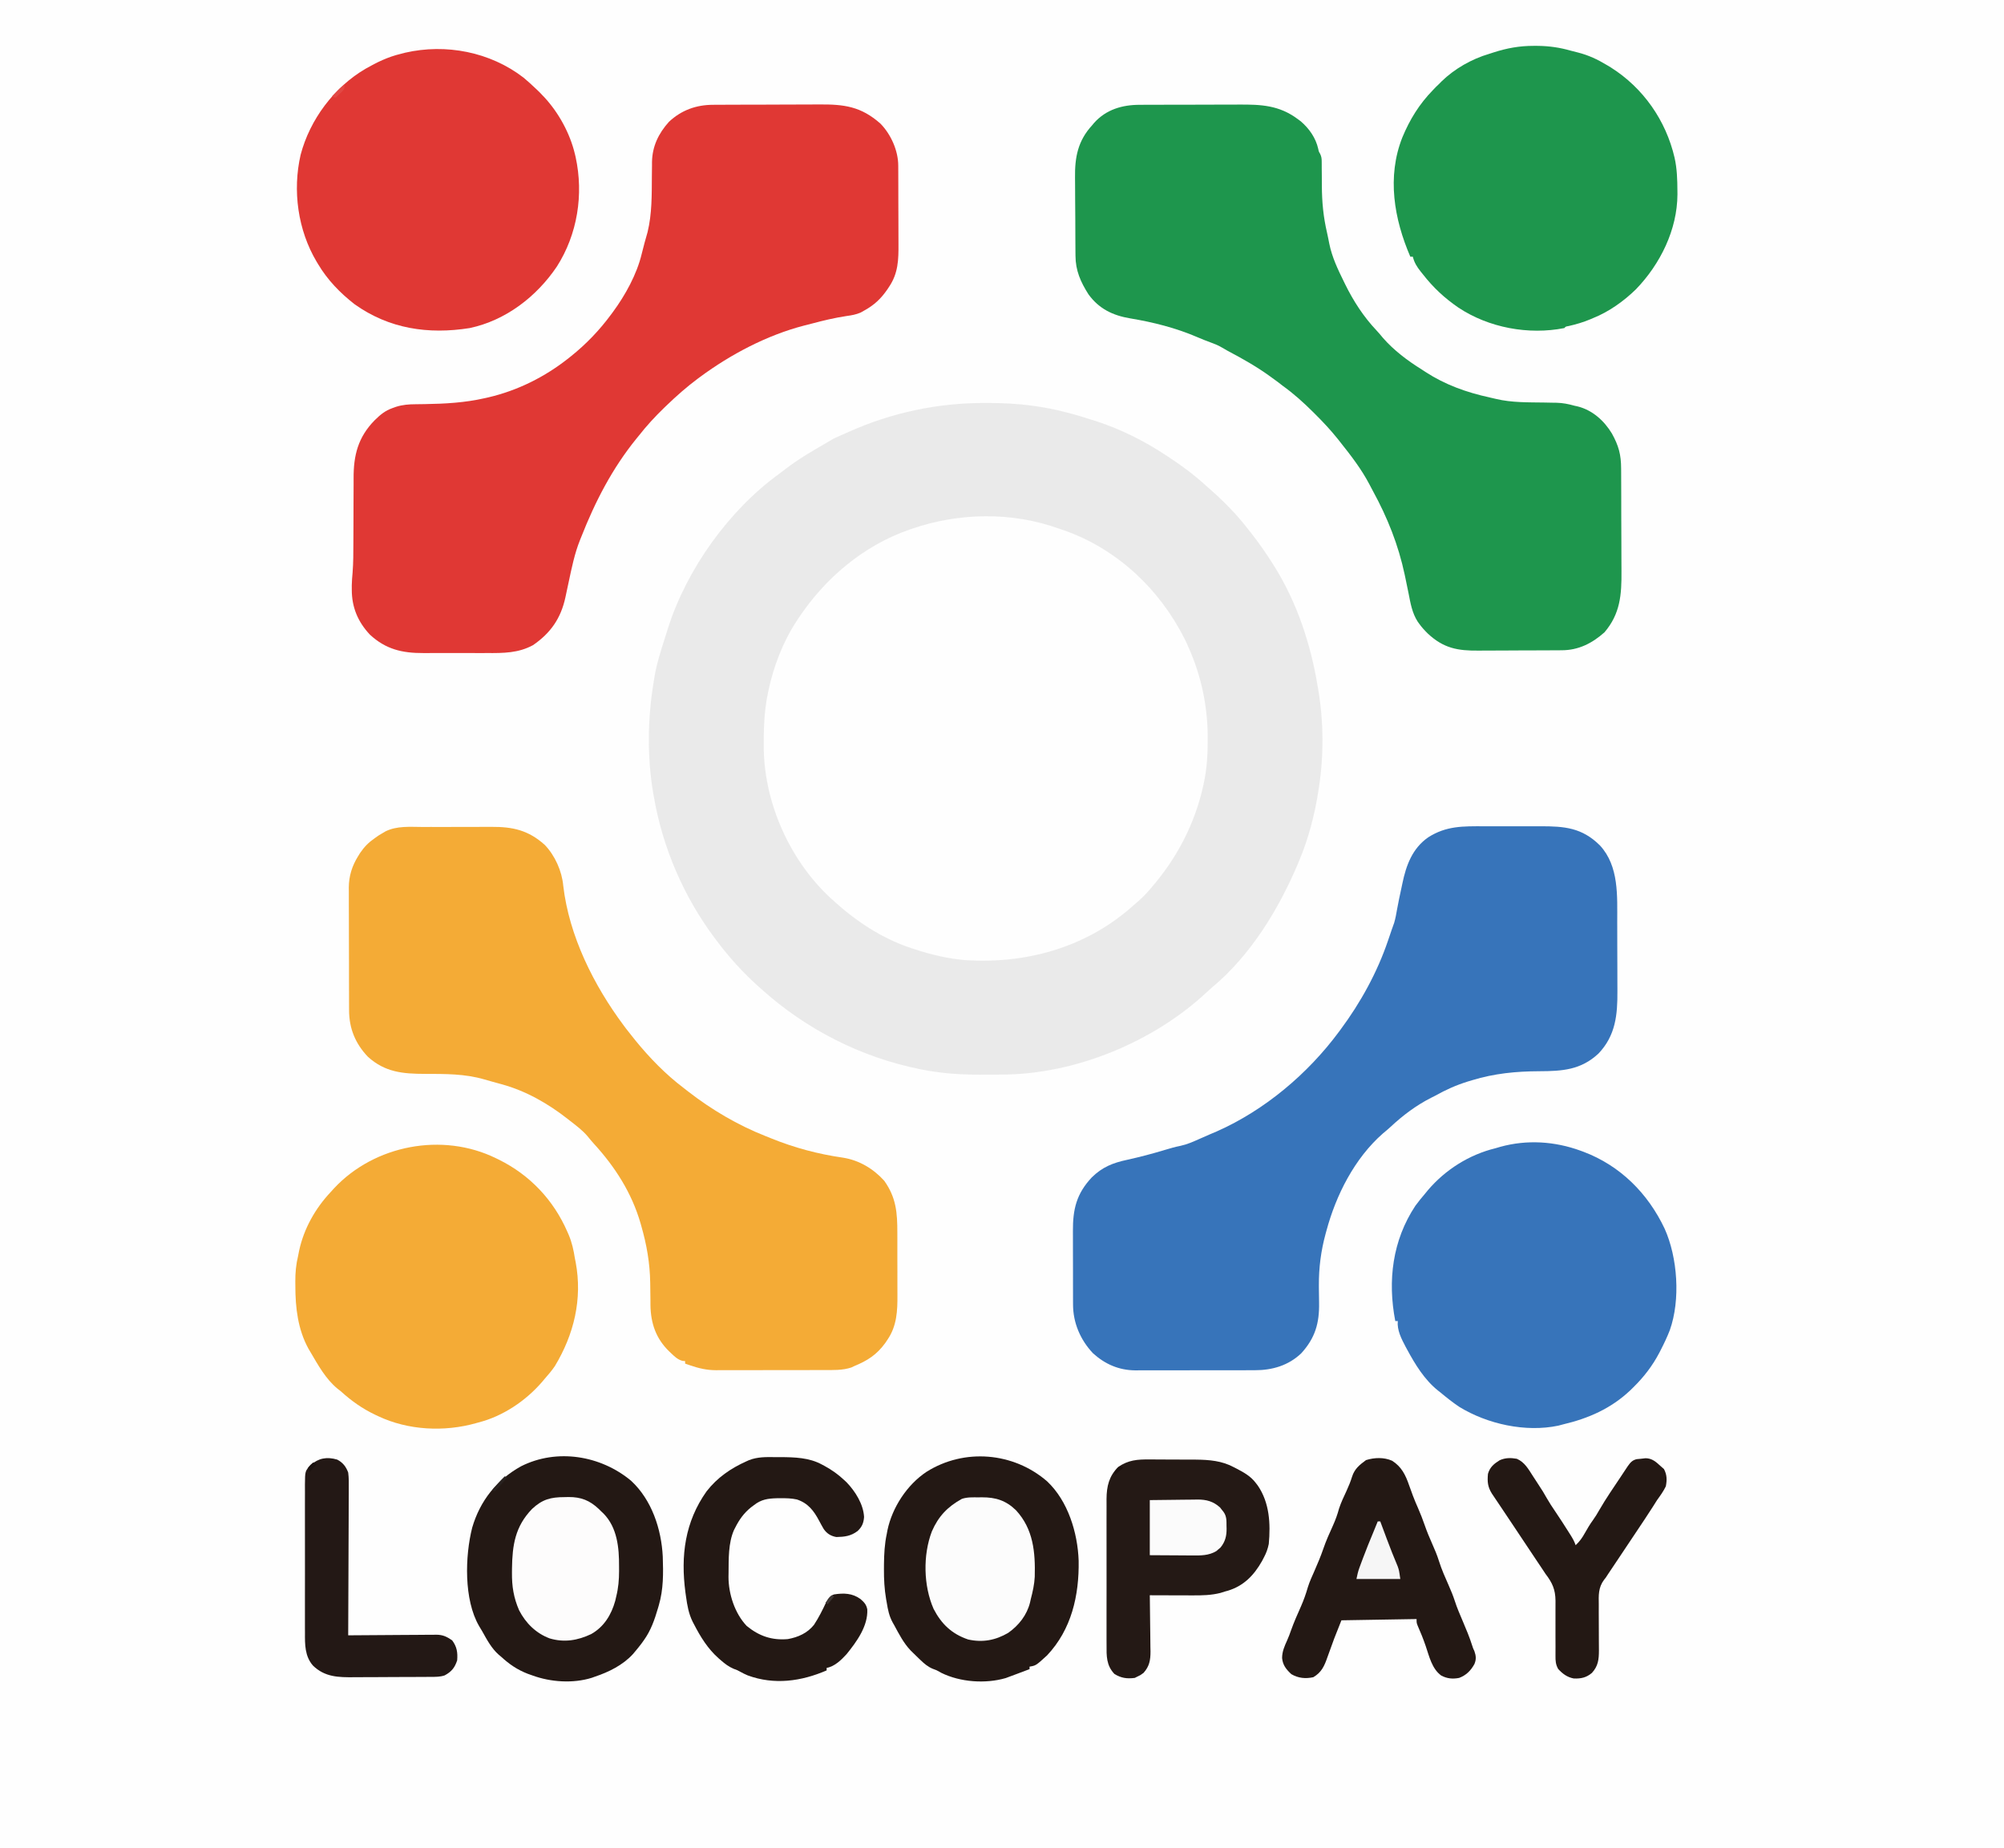 <?xml version="1.0" encoding="UTF-8"?>
<svg version="1.1" xmlns="http://www.w3.org/2000/svg" width="1600" height="1476">
<rect width="100%" height="100%" fill="#333333" stroke="none"/>
<path d="M0 0 C528 0 1056 0 1600 0 C1600 487.08 1600 974.16 1600 1476 C1072 1476 544 1476 0 1476 C0 988.92 0 501.84 0 0 Z " fill="#FEFEFE" transform="translate(0,0)"/>
<path d="M0 0 C1.052 0.001 1.052 0.001 2.126 0.002 C14.034 0.03 25.759 0.543 37.562 2.188 C38.887 2.365 38.887 2.365 40.239 2.546 C56.492 4.802 71.978 9.118 87.562 14.188 C88.723 14.562 88.723 14.562 89.908 14.944 C108.656 21.123 127.07 30.356 143.562 41.188 C144.302 41.668 145.041 42.148 145.802 42.644 C156.155 49.413 165.898 56.565 175.083 64.854 C176.427 66.065 177.789 67.256 179.152 68.445 C190.208 78.157 200.552 88.541 209.562 100.188 C210.36 101.192 211.158 102.196 211.98 103.23 C218.31 111.245 224.112 119.553 229.562 128.188 C230.002 128.88 230.442 129.573 230.895 130.287 C249.04 159.237 260.058 192.601 265.562 226.188 C265.806 227.584 265.806 227.584 266.054 229.008 C270.354 254.212 270.523 281.902 266.562 307.188 C266.385 308.373 266.385 308.373 266.204 309.582 C263.23 328.805 258.198 348.283 250.562 366.188 C250.27 366.888 249.977 367.588 249.675 368.31 C234.421 404.451 212.023 441.107 181.512 466.543 C180.147 467.694 178.819 468.889 177.52 470.113 C134.952 510.19 71.923 536.281 13.375 536.355 C12.433 536.359 11.491 536.362 10.521 536.366 C8.537 536.371 6.554 536.373 4.571 536.373 C1.598 536.375 -1.375 536.393 -4.348 536.412 C-19.617 536.458 -34.547 535.417 -49.562 532.5 C-50.42 532.334 -51.277 532.168 -52.16 531.997 C-99.3 522.414 -142.71 500.281 -178.438 468.188 C-179.262 467.455 -179.262 467.455 -180.104 466.708 C-192.908 455.319 -204.177 442.907 -214.438 429.188 C-214.912 428.559 -215.386 427.931 -215.874 427.284 C-240.6 394.275 -257.521 354.855 -264.438 314.188 C-264.598 313.285 -264.759 312.383 -264.925 311.453 C-269.872 282.568 -269.345 251.045 -264.438 222.188 C-264.277 221.147 -264.277 221.147 -264.114 220.086 C-262.36 208.726 -258.802 197.801 -255.299 186.881 C-254.562 184.576 -253.849 182.266 -253.141 179.953 C-238.045 132.493 -204.383 85.529 -164.087 56.393 C-162.374 55.141 -160.698 53.849 -159.023 52.547 C-149.156 44.968 -138.568 38.731 -127.787 32.547 C-126.126 31.586 -124.479 30.603 -122.841 29.605 C-120.431 28.184 -117.975 27.08 -115.393 26.009 C-113.267 25.116 -111.172 24.165 -109.074 23.207 C-74.528 7.683 -37.838 -0.061 0 0 Z " fill="#EAEAEA" transform="translate(786.438,321.812)"/>
<path d="M0 0 C1.287 0.435 2.575 0.868 3.863 1.301 C46.523 16.024 80.811 48.369 100.884 88.36 C113.155 113.647 119.226 139.282 119.25 167.375 C119.251 168.082 119.251 168.789 119.252 169.517 C119.234 181.23 118.53 192.537 116 204 C115.828 204.786 115.657 205.572 115.48 206.381 C108.789 236.011 94.776 263.003 75 286 C74.394 286.728 73.788 287.457 73.164 288.207 C69.141 292.967 64.77 297.003 60 301 C58.724 302.125 58.724 302.125 57.422 303.273 C20.738 335.046 -26.293 347.866 -74.154 344.798 C-88.25 343.575 -101.587 340.428 -115 336 C-116.068 335.654 -116.068 335.654 -117.158 335.301 C-141.407 327.315 -162.35 313.184 -181 296 C-181.915 295.157 -182.83 294.314 -183.773 293.445 C-214.76 263.632 -234.284 219.817 -235.203 176.883 C-235.356 161.704 -235.093 146.924 -232 132 C-231.844 131.234 -231.689 130.469 -231.528 129.68 C-227.416 110.308 -219.89 90.569 -209 74 C-208.565 73.336 -208.129 72.672 -207.681 71.988 C-186.385 39.839 -155.671 13.737 -119 1 C-118.261 0.742 -117.523 0.485 -116.762 0.219 C-79.454 -12.596 -37.289 -13.399 0 0 Z " fill="#FEFEFE" transform="translate(845,422)"/>
<path d="M0 0 C1.141 -0.008 2.281 -0.017 3.457 -0.025 C7.225 -0.049 10.993 -0.058 14.761 -0.065 C17.39 -0.074 20.018 -0.083 22.646 -0.092 C28.158 -0.109 33.67 -0.116 39.182 -0.119 C45.524 -0.123 51.865 -0.153 58.206 -0.195 C64.335 -0.234 70.463 -0.245 76.592 -0.246 C79.185 -0.25 81.779 -0.262 84.372 -0.283 C104.547 -0.433 117.959 1.244 133.558 15.037 C141.997 23.666 147.746 36.679 147.762 48.566 C147.767 49.409 147.772 50.252 147.777 51.12 C147.792 53.913 147.799 56.705 147.804 59.498 C147.81 61.443 147.816 63.387 147.822 65.332 C147.832 69.415 147.838 73.498 147.842 77.581 C147.847 82.794 147.871 88.006 147.9 93.219 C147.918 97.24 147.923 101.261 147.925 105.282 C147.928 107.203 147.936 109.123 147.949 111.044 C148.031 123.838 147.748 134.582 140.351 145.494 C139.954 146.092 139.557 146.69 139.148 147.306 C134.061 154.797 128.53 159.979 120.601 164.306 C119.698 164.819 118.794 165.332 117.863 165.861 C114.107 167.525 110.507 168.137 106.476 168.681 C97.137 170.097 88.075 172.234 78.956 174.68 C76.823 175.247 74.685 175.785 72.543 176.318 C42.996 183.994 14.07 199.238 -10.399 217.306 C-11.047 217.785 -11.695 218.263 -12.362 218.756 C-21.231 225.374 -29.436 232.63 -37.399 240.306 C-37.955 240.841 -38.511 241.375 -39.084 241.925 C-46.404 248.993 -53.114 256.288 -59.399 264.306 C-59.982 265.02 -60.566 265.735 -61.167 266.47 C-80.54 290.276 -94.221 316.872 -105.399 345.306 C-105.673 345.985 -105.947 346.663 -106.23 347.362 C-110.653 358.318 -112.944 369.79 -115.399 381.306 C-115.937 383.828 -116.477 386.35 -117.023 388.87 C-117.344 390.352 -117.659 391.836 -117.967 393.321 C-121.559 410.002 -129.671 421.795 -143.821 431.517 C-155.58 437.923 -167.531 437.902 -180.531 437.838 C-182.46 437.84 -184.388 437.844 -186.316 437.849 C-190.335 437.855 -194.354 437.847 -198.373 437.828 C-203.498 437.805 -208.622 437.818 -213.747 437.842 C-217.721 437.857 -221.695 437.852 -225.669 437.842 C-227.558 437.839 -229.447 437.842 -231.336 437.852 C-248.154 437.917 -261.389 434.933 -274.149 423.056 C-283.71 412.829 -288.554 401.187 -288.524 387.244 C-288.526 386.057 -288.529 384.869 -288.531 383.646 C-288.475 380.324 -288.202 377.052 -287.899 373.744 C-287.271 365.709 -287.262 357.702 -287.261 349.649 C-287.256 344.993 -287.225 340.337 -287.199 335.681 C-287.169 329.801 -287.146 323.92 -287.148 318.04 C-287.149 313.246 -287.125 308.453 -287.086 303.659 C-287.076 301.851 -287.074 300.044 -287.082 298.237 C-287.153 279.819 -283.511 265.44 -270.274 251.931 C-265.738 247.481 -261.991 244.306 -255.961 242.181 C-254.571 241.683 -254.571 241.683 -253.153 241.174 C-247.894 239.518 -242.967 239.161 -237.477 239.131 C-235.89 239.111 -234.304 239.09 -232.718 239.068 C-231.89 239.056 -231.063 239.045 -230.211 239.034 C-213.995 238.781 -198.269 237.913 -182.399 234.306 C-181.424 234.088 -180.449 233.869 -179.445 233.644 C-155.99 228.143 -134.252 217.268 -115.399 202.306 C-114.803 201.835 -114.207 201.363 -113.593 200.877 C-101.263 190.997 -90.76 180.001 -81.399 167.306 C-80.976 166.739 -80.553 166.171 -80.117 165.586 C-70.145 152.014 -60.941 135.386 -57.024 118.931 C-55.622 113.118 -54.025 107.375 -52.364 101.631 C-48.812 86.965 -49.038 72.02 -48.942 57.036 C-48.921 54.15 -48.881 51.266 -48.84 48.381 C-48.84 47.517 -48.84 46.653 -48.84 45.763 C-48.639 33.226 -43.671 22.903 -35.336 13.619 C-25.348 4.221 -13.44 0.008 0 0 Z " fill="#E03834" transform="translate(569.399,83.694)"/>
<path d="M0 0 C1.071 -0.007 2.142 -0.013 3.245 -0.02 C6.776 -0.039 10.307 -0.043 13.838 -0.045 C16.305 -0.052 18.773 -0.059 21.24 -0.066 C26.412 -0.078 31.585 -0.081 36.757 -0.08 C43.355 -0.08 49.952 -0.107 56.55 -0.142 C61.649 -0.164 66.747 -0.168 71.846 -0.167 C74.277 -0.169 76.707 -0.178 79.138 -0.194 C96.96 -0.297 111.307 0.288 126.146 11.291 C127.393 12.215 127.393 12.215 128.666 13.158 C135.435 18.979 140.644 26.392 142.611 35.134 C143.056 37.311 143.056 37.311 144.164 39.17 C145.22 41.449 145.397 42.882 145.402 45.375 C145.409 46.171 145.416 46.967 145.423 47.787 C145.422 48.644 145.421 49.501 145.42 50.384 C145.44 52.24 145.461 54.095 145.482 55.951 C145.504 58.844 145.521 61.737 145.527 64.63 C145.572 77.534 146.71 89.517 149.646 102.093 C150.308 104.999 150.878 107.92 151.44 110.847 C153.636 121.687 158.277 131.424 163.146 141.291 C163.482 141.979 163.817 142.668 164.163 143.377 C170.733 156.738 178.877 169.307 189.123 180.146 C190.939 182.071 192.6 184.054 194.271 186.103 C203.019 196.109 213.914 204.312 225.146 211.291 C226.113 211.932 227.08 212.574 228.076 213.236 C244.095 223.63 260.933 229.642 279.519 233.712 C281.172 234.076 282.821 234.456 284.465 234.857 C297.173 237.922 310.344 237.563 323.339 237.767 C325.779 237.807 328.218 237.859 330.658 237.912 C331.391 237.92 332.125 237.928 332.881 237.937 C337.912 238.056 342.296 238.939 347.146 240.291 C347.998 240.479 348.85 240.667 349.728 240.861 C361.515 243.792 370.859 252.224 377.056 262.439 C382.499 272.207 384.446 279.449 384.453 290.511 C384.461 291.621 384.469 292.731 384.478 293.875 C384.502 297.536 384.511 301.196 384.517 304.857 C384.526 307.414 384.535 309.971 384.545 312.529 C384.561 317.889 384.569 323.25 384.572 328.61 C384.575 334.773 384.605 340.935 384.647 347.098 C384.686 353.059 384.697 359.02 384.699 364.982 C384.703 367.502 384.715 370.022 384.736 372.542 C384.879 391.152 383.819 406.47 371.146 421.291 C361.212 430.124 350.349 435.586 337.027 435.597 C336.128 435.605 335.23 435.614 334.304 435.622 C331.343 435.646 328.381 435.655 325.42 435.662 C323.349 435.671 321.279 435.68 319.209 435.689 C314.87 435.705 310.531 435.713 306.192 435.716 C300.657 435.721 295.123 435.759 289.589 435.805 C285.312 435.835 281.034 435.842 276.756 435.843 C274.717 435.847 272.679 435.859 270.64 435.88 C254.036 436.038 242.726 434.04 230.146 422.291 C227.584 419.759 225.233 417.228 223.146 414.291 C222.759 413.749 222.372 413.208 221.972 412.65 C217.574 405.741 216.296 398.076 214.751 390.17 C213.935 386.016 213.06 381.874 212.185 377.732 C212.013 376.914 211.841 376.095 211.663 375.252 C206.564 351.309 197.937 329.74 186.243 308.313 C185.308 306.589 184.398 304.851 183.494 303.111 C177.13 290.946 168.679 280.001 160.146 269.291 C159.512 268.485 158.877 267.679 158.223 266.848 C152.539 259.744 146.407 253.194 139.959 246.791 C139.457 246.289 138.954 245.788 138.437 245.271 C130.781 237.645 122.928 230.602 114.146 224.291 C112.853 223.292 111.562 222.292 110.271 221.291 C108.901 220.283 107.526 219.285 106.146 218.291 C105.64 217.92 105.134 217.55 104.613 217.168 C93.766 209.275 82.347 202.793 70.479 196.558 C68.802 195.647 67.149 194.688 65.514 193.701 C62.933 192.163 60.402 191.143 57.584 190.103 C53.622 188.631 49.71 187.12 45.834 185.435 C28.754 178.107 10.774 173.593 -7.541 170.541 C-21.364 168.217 -32.419 162.948 -40.854 151.291 C-47.117 141.391 -51.142 132.331 -51.176 120.564 C-51.186 119.719 -51.196 118.874 -51.206 118.003 C-51.235 115.224 -51.249 112.445 -51.26 109.666 C-51.268 108.23 -51.268 108.23 -51.277 106.766 C-51.307 101.698 -51.326 96.63 -51.334 91.562 C-51.345 86.365 -51.393 81.169 -51.45 75.972 C-51.488 71.943 -51.498 67.914 -51.501 63.885 C-51.507 61.972 -51.523 60.058 -51.549 58.145 C-51.759 41.869 -49.291 28.717 -37.854 16.291 C-37.345 15.68 -36.835 15.068 -36.311 14.439 C-26.773 3.747 -13.77 -0.012 0 0 Z " fill="#1E964D" transform="translate(909.854,83.709)"/>
<path d="M0 0 C2.087 -0.005 4.174 -0.012 6.261 -0.019 C10.623 -0.029 14.985 -0.025 19.348 -0.01 C24.911 0.007 30.474 -0.016 36.037 -0.051 C40.344 -0.074 44.651 -0.072 48.958 -0.064 C51.008 -0.063 53.057 -0.07 55.107 -0.085 C72.109 -0.189 84.57 2.595 97.594 14.301 C105.741 22.774 111.291 35.192 112.352 46.816 C116.983 87 136.768 126.54 160.664 158.566 C161.256 159.36 161.847 160.155 162.457 160.973 C164.157 163.202 165.9 165.388 167.664 167.566 C168.392 168.48 169.121 169.394 169.871 170.336 C181.251 184.353 194.231 197.691 208.664 208.566 C209.86 209.502 211.055 210.438 212.25 211.375 C230.812 225.782 251.691 238.098 273.574 246.739 C275.113 247.348 276.648 247.968 278.18 248.593 C296.873 256.191 315.776 261.235 335.753 264.103 C348.63 266.153 359.92 272.882 368.664 282.566 C378.174 295.943 379.131 308.047 379.098 323.898 C379.102 325.781 379.108 327.664 379.114 329.547 C379.122 333.481 379.12 337.415 379.11 341.35 C379.099 346.359 379.119 351.368 379.148 356.378 C379.166 360.263 379.166 364.149 379.16 368.035 C379.16 369.88 379.166 371.725 379.179 373.571 C379.254 386.455 378.755 398.525 371.164 409.566 C370.313 410.835 370.313 410.835 369.445 412.129 C362.608 421.485 355.327 426.167 344.664 430.566 C343.915 430.922 343.166 431.278 342.395 431.645 C335.341 434.026 327.589 433.715 320.222 433.712 C319.22 433.715 318.217 433.718 317.184 433.722 C313.894 433.731 310.605 433.733 307.316 433.734 C305.017 433.738 302.717 433.741 300.417 433.744 C295.609 433.75 290.8 433.752 285.991 433.752 C279.839 433.752 273.687 433.765 267.535 433.782 C262.79 433.794 258.045 433.796 253.3 433.795 C251.031 433.796 248.763 433.801 246.495 433.808 C243.322 433.818 240.149 433.815 236.976 433.809 C236.047 433.815 235.117 433.821 234.159 433.826 C226.846 433.791 220.587 432.321 213.664 429.941 C212.519 429.551 212.519 429.551 211.352 429.152 C210.516 428.862 210.516 428.862 209.664 428.566 C209.664 427.906 209.664 427.246 209.664 426.566 C208.963 426.507 208.262 426.448 207.539 426.387 C203.749 425.305 201.444 423.107 198.664 420.441 C198.132 419.936 197.6 419.431 197.052 418.911 C186.445 408.675 182.251 396.572 181.989 381.953 C181.977 380.489 181.973 379.026 181.975 377.563 C181.978 373.713 181.894 369.865 181.824 366.016 C181.813 365.27 181.801 364.523 181.79 363.755 C181.536 348.114 178.977 333.587 174.664 318.566 C174.475 317.897 174.285 317.227 174.09 316.537 C167.085 292.272 153.737 271.405 136.777 252.906 C135.04 250.982 133.409 249.025 131.789 247.004 C127.671 242.19 122.652 238.431 117.664 234.566 C116.85 233.924 116.85 233.924 116.02 233.269 C100.334 220.945 82.597 210.768 63.289 205.504 C62.362 205.246 61.435 204.989 60.48 204.724 C58.669 204.221 56.857 203.721 55.044 203.224 C53.129 202.695 51.22 202.144 49.312 201.586 C33.653 197.036 18.107 197.215 1.936 197.186 C-15.697 197.131 -29.813 195.933 -43.555 183.57 C-53.736 172.9 -58.639 160.737 -58.626 146.228 C-58.633 145.094 -58.64 143.96 -58.647 142.791 C-58.666 139.046 -58.67 135.3 -58.672 131.555 C-58.678 128.944 -58.685 126.333 -58.692 123.723 C-58.705 118.249 -58.708 112.776 -58.707 107.303 C-58.705 101 -58.726 94.697 -58.758 88.394 C-58.787 82.308 -58.795 76.221 -58.793 70.134 C-58.796 67.556 -58.804 64.977 -58.82 62.399 C-58.84 58.783 -58.834 55.168 -58.822 51.552 C-58.833 50.498 -58.844 49.443 -58.856 48.357 C-58.778 39.131 -56.256 31.027 -51.336 23.191 C-50.862 22.421 -50.387 21.65 -49.898 20.855 C-46.512 15.894 -43.174 12.442 -38.211 9.004 C-37.156 8.26 -36.102 7.516 -35.016 6.75 C-33.8 6.004 -32.573 5.277 -31.336 4.566 C-30.743 4.214 -30.15 3.861 -29.539 3.498 C-20.347 -1.023 -9.985 -0.031 0 0 Z " fill="#F4AB36" transform="translate(337.336,660.434)"/>
<path d="M0 0 C1.705 -0.001 3.411 -0.002 5.116 -0.003 C8.67 -0.004 12.224 -0.002 15.779 0.002 C20.306 0.008 24.833 0.005 29.361 -0.001 C32.876 -0.005 36.391 -0.004 39.906 -0.001 C41.574 -0 43.242 -0.001 44.911 -0.003 C64.307 -0.025 78.241 1.108 92.586 15.34 C107.904 32.01 106.316 55.759 106.355 76.824 C106.358 77.843 106.361 78.862 106.364 79.912 C106.379 85.296 106.388 90.68 106.393 96.063 C106.398 101.586 106.422 107.108 106.451 112.631 C106.469 116.916 106.474 121.202 106.476 125.487 C106.479 127.522 106.487 129.558 106.5 131.593 C106.615 150.579 105.108 167.109 91.34 181.57 C77.233 194.677 62.454 195.556 44.09 195.633 C25.58 195.711 8.253 197.388 -9.535 202.82 C-11.261 203.34 -11.261 203.34 -13.022 203.871 C-22.223 206.74 -30.47 210.422 -38.848 215.133 C-39.945 215.685 -41.042 216.236 -42.172 216.805 C-54.177 222.887 -64.847 230.934 -74.664 240.105 C-76.629 241.929 -78.651 243.621 -80.723 245.32 C-103.352 265.167 -118.178 294.531 -125.848 323.133 C-126.059 323.898 -126.27 324.664 -126.487 325.452 C-130.19 339.075 -131.934 352.525 -131.859 366.633 C-131.856 367.397 -131.852 368.161 -131.848 368.949 C-131.823 372.816 -131.773 376.68 -131.687 380.546 C-131.406 396.842 -134.797 408.652 -145.91 420.883 C-156.19 430.704 -169.161 434.441 -183.04 434.407 C-184.7 434.415 -184.7 434.415 -186.394 434.423 C-190.041 434.437 -193.688 434.436 -197.336 434.434 C-199.88 434.437 -202.425 434.442 -204.969 434.447 C-210.299 434.454 -215.629 434.454 -220.96 434.448 C-227.1 434.442 -233.239 434.455 -239.379 434.476 C-245.31 434.496 -251.24 434.499 -257.171 434.495 C-259.683 434.496 -262.195 434.501 -264.707 434.511 C-268.227 434.524 -271.747 434.517 -275.267 434.505 C-276.295 434.513 -277.324 434.52 -278.383 434.528 C-291.449 434.434 -302.51 429.653 -312.195 420.879 C-322.306 410.195 -328.172 396.432 -328.122 381.764 C-328.127 380.97 -328.133 380.175 -328.138 379.356 C-328.152 376.753 -328.151 374.15 -328.148 371.547 C-328.152 369.721 -328.157 367.896 -328.161 366.07 C-328.169 362.253 -328.169 358.435 -328.163 354.617 C-328.158 349.746 -328.174 344.876 -328.198 340.005 C-328.212 336.237 -328.213 332.469 -328.21 328.701 C-328.211 326.906 -328.216 325.112 -328.226 323.317 C-328.312 305.868 -325.432 293.533 -313.184 280.43 C-304.788 272.175 -296.357 268.811 -284.973 266.383 C-274.803 264.135 -264.82 261.518 -254.854 258.493 C-250.693 257.234 -246.595 256.046 -242.328 255.207 C-236.997 254.075 -232.183 251.908 -227.223 249.695 C-226.32 249.3 -225.418 248.905 -224.488 248.498 C-222.727 247.726 -220.967 246.951 -219.209 246.171 C-217.262 245.315 -215.301 244.493 -213.336 243.68 C-175.068 226.71 -140.647 197.658 -115.848 164.133 C-115.43 163.572 -115.012 163.011 -114.582 162.433 C-98.615 140.914 -85.249 116.719 -76.66 91.32 C-76.318 90.323 -75.976 89.326 -75.623 88.299 C-74.969 86.389 -74.319 84.477 -73.674 82.564 C-73.054 80.74 -72.402 78.928 -71.734 77.121 C-70.677 73.557 -70.06 69.995 -69.424 66.335 C-68.422 60.769 -67.244 55.242 -66.036 49.718 C-65.744 48.373 -65.459 47.026 -65.181 45.678 C-62.165 31.099 -57.222 17.704 -44.621 8.871 C-30.127 -0.425 -16.657 -0.023 0 0 Z " fill="#3774BA" transform="translate(1184.848,659.867)"/>
<path d="M0 0 C1.121 0.409 1.121 0.409 2.264 0.826 C31.673 11.925 53.782 34.117 67.074 62.301 C77.428 85.328 79.788 119.023 71.202 143.253 C69.113 148.661 66.651 153.848 64 159 C63.668 159.65 63.336 160.3 62.994 160.97 C57.478 171.598 50.544 180.626 42 189 C41.196 189.79 40.391 190.58 39.562 191.395 C24.22 205.872 6.228 213.776 -14.04 218.539 C-15.31 218.838 -16.573 219.17 -17.824 219.542 C-44.009 225.053 -74.429 218.306 -96.875 204.562 C-102.17 201.017 -107.107 197.076 -112 193 C-112.615 192.52 -113.23 192.041 -113.863 191.547 C-124.721 182.86 -132.175 170.584 -138.688 158.5 C-139.068 157.8 -139.449 157.1 -139.842 156.378 C-143.127 150.157 -146.698 143.21 -146 136 C-146.66 136 -147.32 136 -148 136 C-154.246 103.71 -150.229 71.56 -132 44 C-129.474 40.536 -126.788 37.255 -124 34 C-123.346 33.201 -122.693 32.402 -122.02 31.578 C-108.074 15.147 -88.957 3.091 -68 -2 C-66.742 -2.369 -65.484 -2.737 -64.188 -3.117 C-42.904 -9.017 -20.61 -7.551 0 0 Z " fill="#3774BA" transform="translate(1262,919)"/>
<path d="M0 0 C1.14 0.002 2.28 0.003 3.454 0.005 C12.529 0.135 20.837 1.332 29.546 3.824 C31.436 4.357 33.345 4.822 35.254 5.285 C43.772 7.445 50.993 10.839 58.5 15.375 C59.997 16.27 59.997 16.27 61.523 17.184 C87.49 33.575 105.589 59.579 112.5 89.375 C114.447 98.089 114.687 106.666 114.75 115.562 C114.764 117.059 114.764 117.059 114.779 118.586 C114.655 146.841 101.069 174.291 81.664 194.383 C72.083 203.778 59.984 212.424 47.5 217.375 C46.761 217.693 46.023 218.012 45.262 218.34 C39.566 220.747 33.899 222.387 27.871 223.762 C25.56 224.145 25.56 224.145 24.5 225.375 C-4.132 231.029 -35.92 225.123 -60.164 208.988 C-71.216 201.383 -80.247 193.001 -88.5 182.375 C-89.103 181.626 -89.707 180.877 -90.328 180.105 C-93.3 176.333 -95.314 173.121 -96.5 168.375 C-97.16 168.375 -97.82 168.375 -98.5 168.375 C-111.459 138.307 -117.317 104.587 -104.844 73.066 C-98.902 58.777 -91.351 46.504 -80.5 35.375 C-79.293 34.107 -79.293 34.107 -78.062 32.812 C-77.217 32.008 -76.371 31.204 -75.5 30.375 C-74.582 29.429 -74.582 29.429 -73.645 28.465 C-63.225 18.296 -49.456 10.455 -35.5 6.375 C-34.444 6.031 -33.389 5.687 -32.301 5.332 C-21.42 1.831 -11.451 -0.017 0 0 Z " fill="#1E964D" transform="translate(1224.5,36.625)"/>
<path d="M0 0 C0.741 0.36 1.483 0.72 2.247 1.09 C27.13 13.402 45.924 33.328 57 58.75 C57.374 59.601 57.748 60.451 58.133 61.327 C60.688 67.462 61.992 73.449 63 80 C63.313 81.539 63.313 81.539 63.633 83.109 C69.108 112.482 62.258 140.729 47 166 C44.55 169.56 41.881 172.783 39 176 C38.252 176.889 37.505 177.779 36.734 178.695 C23.736 193.748 5.424 206.096 -14 211 C-14.623 211.178 -15.245 211.355 -15.887 211.538 C-41.291 218.712 -70.085 217.286 -94 206 C-94.691 205.678 -95.383 205.355 -96.095 205.023 C-106.736 199.972 -115.304 193.888 -124 186 C-124.857 185.331 -125.714 184.662 -126.598 183.973 C-135.833 176.389 -142.039 165.189 -148 155 C-148.886 153.503 -148.886 153.503 -149.789 151.977 C-158.19 136.596 -160.178 119.354 -160.188 102.125 C-160.2 100.909 -160.212 99.694 -160.225 98.441 C-160.236 91.341 -159.669 84.892 -158 78 C-157.709 76.536 -157.42 75.071 -157.133 73.605 C-153.299 56.081 -144.279 40.066 -132 27 C-131.122 26.032 -130.244 25.064 -129.34 24.066 C-96.98 -10.645 -42.662 -20.948 0 0 Z " fill="#F4AB36" transform="translate(396,925)"/>
<path d="M0 0 C3.447 2.889 6.755 5.887 10 9 C10.887 9.846 11.774 10.691 12.688 11.562 C13.451 12.367 14.214 13.171 15 14 C15.507 14.523 16.013 15.047 16.535 15.586 C28.051 28.02 37.082 44.496 41 61 C41.192 61.807 41.384 62.614 41.582 63.445 C48.082 93.279 43.062 125.087 26.613 150.863 C10.417 174.916 -14.249 193.918 -43 200 C-76.05 205.249 -107.314 200.627 -134.938 180.938 C-146.464 171.957 -156.502 161.586 -164 149 C-164.418 148.308 -164.835 147.616 -165.266 146.903 C-180.182 121.754 -184.562 90.224 -177.981 61.62 C-170.578 33.445 -151.27 7.619 -126.125 -7.098 C-117.066 -12.287 -108.213 -16.572 -98 -19 C-96.875 -19.296 -95.749 -19.593 -94.59 -19.898 C-61.908 -27.39 -26.59 -20.511 0 0 Z " fill="#E03834" transform="translate(418,62)"/>
<path d="M0 0 C16.527 15.288 24.233 38.624 25.312 60.633 C25.766 73.817 25.903 86.723 22.156 99.465 C21.947 100.19 21.738 100.915 21.522 101.662 C18.804 110.917 15.852 119.571 10.156 127.465 C9.611 128.229 9.066 128.994 8.504 129.781 C6.79 132.077 5.009 134.279 3.156 136.465 C2.3 137.484 2.3 137.484 1.426 138.523 C-6.475 147.166 -17.83 152.817 -28.844 156.465 C-29.66 156.763 -30.476 157.06 -31.316 157.367 C-46.37 162.067 -64.181 160.844 -78.844 155.465 C-80.044 155.041 -81.244 154.617 -82.48 154.18 C-90.889 150.916 -97.237 146.553 -103.844 140.465 C-104.477 139.935 -105.11 139.405 -105.762 138.859 C-111.538 133.717 -115.114 126.881 -118.854 120.21 C-119.666 118.779 -120.521 117.372 -121.387 115.973 C-133.558 94.925 -132.607 60.239 -126.844 37.465 C-120.566 15.97 -107.213 -0.808 -87.844 -11.535 C-59.155 -26.001 -24.242 -20.185 0 0 Z " fill="#231814" transform="translate(503.844,1182.535)"/>
<path d="M0 0 C16.647 15.645 24.431 40.995 25.203 63.426 C25.652 91.173 19.521 118.275 0 139 C-8.894 147.135 -8.894 147.135 -14 148 C-14 148.66 -14 149.32 -14 150 C-16.541 150.96 -19.083 151.918 -21.625 152.875 C-22.694 153.279 -22.694 153.279 -23.785 153.691 C-25.854 154.469 -27.926 155.236 -30 156 C-30.998 156.374 -31.995 156.748 -33.023 157.133 C-49.269 161.866 -69.359 160.407 -84.5 152.938 C-85.289 152.487 -85.289 152.487 -86.094 152.027 C-88.19 150.847 -88.19 150.847 -91.344 149.703 C-95.166 148.085 -98.032 145.673 -101 142.812 C-101.52 142.32 -102.04 141.827 -102.575 141.32 C-104.064 139.893 -105.535 138.451 -107 137 C-107.675 136.337 -108.351 135.675 -109.047 134.992 C-114.575 129.134 -118.208 122.038 -122 115 C-122.655 113.848 -122.655 113.848 -123.324 112.672 C-126.086 107.62 -127.077 102.645 -128 97 C-128.17 96.052 -128.339 95.104 -128.514 94.127 C-129.886 86.055 -130.315 78.243 -130.25 70.062 C-130.241 68.219 -130.241 68.219 -130.232 66.338 C-130.141 58.047 -129.745 50.127 -128 42 C-127.817 41.01 -127.634 40.02 -127.445 39 C-123.609 20.813 -111.803 2.764 -96.309 -7.555 C-66.161 -26.573 -26.888 -23.295 0 0 Z " fill="#231814" transform="translate(836,1183)"/>
<path d="M0 0 C1.313 0.001 2.626 0.002 3.978 0.003 C6.746 0.006 9.513 0.022 12.281 0.049 C15.794 0.083 19.307 0.091 22.82 0.089 C26.213 0.09 29.607 0.108 33 0.125 C34.244 0.127 35.488 0.129 36.77 0.132 C47.706 0.249 57.859 1.035 67.574 6.336 C68.233 6.675 68.892 7.014 69.57 7.363 C75.401 10.412 80.814 13.424 84.824 18.773 C85.373 19.491 85.922 20.209 86.488 20.949 C95.789 34.603 96.697 51.311 95.199 67.461 C94.384 71.505 93.15 74.837 91.199 78.461 C90.752 79.317 90.305 80.173 89.844 81.055 C83.426 92.479 75.119 101.104 62.32 104.875 C61.62 105.068 60.92 105.262 60.199 105.461 C59.024 105.832 57.848 106.203 56.637 106.586 C49.287 108.457 42.112 108.6 34.574 108.559 C33.093 108.556 33.093 108.556 31.582 108.554 C28.454 108.549 25.327 108.536 22.199 108.523 C20.068 108.518 17.936 108.514 15.805 108.51 C10.603 108.499 5.401 108.482 0.199 108.461 C0.216 109.449 0.216 109.449 0.233 110.457 C0.344 117.336 0.419 124.214 0.474 131.093 C0.499 133.657 0.533 136.222 0.576 138.786 C0.637 142.48 0.665 146.173 0.688 149.867 C0.713 151.007 0.739 152.147 0.766 153.321 C0.768 160.269 -0.069 165.173 -4.801 170.461 C-7.488 172.398 -7.488 172.398 -9.801 173.461 C-10.461 173.791 -11.121 174.121 -11.801 174.461 C-18.035 175.272 -22.655 174.619 -28.012 171.336 C-34.588 164.444 -34.376 156.864 -34.318 147.86 C-34.324 146.496 -34.331 145.131 -34.34 143.767 C-34.358 140.081 -34.351 136.395 -34.338 132.709 C-34.328 128.838 -34.337 124.967 -34.344 121.096 C-34.351 114.595 -34.341 108.094 -34.322 101.592 C-34.301 94.096 -34.308 86.601 -34.33 79.105 C-34.348 72.65 -34.35 66.196 -34.34 59.741 C-34.334 55.894 -34.333 52.048 -34.346 48.201 C-34.358 44.581 -34.349 40.962 -34.326 37.342 C-34.319 35.395 -34.33 33.448 -34.343 31.501 C-34.246 21.333 -32.365 13.381 -25.07 6.031 C-16.992 0.442 -9.666 -0.111 0 0 Z " fill="#241915" transform="translate(917.801,1165.539)"/>
<path d="M0 0 C7.526 4.748 10.726 11.314 13.562 19.5 C14.244 21.378 14.927 23.256 15.613 25.133 C15.943 26.042 16.272 26.951 16.612 27.888 C17.875 31.276 19.291 34.566 20.75 37.875 C22.691 42.305 24.417 46.743 26 51.312 C27.81 56.522 29.87 61.537 32.125 66.562 C34.13 71.035 35.977 75.438 37.438 80.125 C39.565 86.887 42.441 93.313 45.302 99.79 C47.045 103.764 48.702 107.698 50.027 111.832 C51.851 117.513 54.226 122.952 56.562 128.438 C59.261 134.771 61.893 141.058 63.966 147.628 C64.587 149.612 64.587 149.612 65.75 152.125 C67.062 155.859 67.293 158.711 65.723 162.422 C62.793 167.669 59.231 171.281 53.562 173.438 C48.384 174.442 43.94 174.035 39.25 171.562 C31.789 166.15 29.661 156.197 26.806 147.85 C24.93 142.371 22.791 137.055 20.445 131.758 C19.562 129.438 19.562 129.438 19.562 126.438 C-0.237 126.767 -20.038 127.097 -40.438 127.438 C-46.278 141.991 -46.278 141.991 -51.562 156.75 C-54.028 163.845 -56.205 168.941 -62.875 172.875 C-69.158 174.254 -74.874 173.681 -80.438 170.438 C-84.566 166.577 -87.261 163.266 -87.812 157.562 C-87.762 152.285 -85.925 148.2 -83.781 143.441 C-82.606 140.815 -81.618 138.219 -80.688 135.5 C-78.362 128.935 -75.523 122.587 -72.698 116.225 C-70.495 111.19 -68.731 106.217 -67.222 100.936 C-65.843 96.544 -63.934 92.388 -62.062 88.188 C-59.468 82.262 -56.968 76.372 -54.875 70.25 C-52.709 63.919 -50.007 57.91 -47.238 51.827 C-45.214 47.332 -43.605 42.962 -42.344 38.191 C-40.749 33.344 -38.536 28.746 -36.393 24.119 C-34.653 20.329 -33.131 16.607 -31.895 12.621 C-29.897 6.419 -25.94 3.285 -20.812 -0.5 C-14.178 -2.589 -6.451 -2.884 0 0 Z " fill="#231814" transform="translate(1111.438,1166.562)"/>
<path d="M0 0 C1.838 -0.005 1.838 -0.005 3.713 -0.01 C15.139 0.056 26.855 0.318 37.062 5.938 C37.73 6.289 38.398 6.641 39.086 7.004 C44.866 10.145 50.013 13.799 54.812 18.312 C55.433 18.891 56.053 19.47 56.691 20.066 C63.674 27.299 70.162 37.602 70.688 47.812 C70.318 52.625 69.07 55.64 65.57 58.977 C60.16 63.089 55.137 63.665 48.559 63.809 C44.177 63.017 41.123 61.154 38.514 57.487 C37.237 55.333 36.042 53.153 34.875 50.938 C30.634 42.889 25.97 36.733 17.026 33.805 C12.684 32.839 8.371 32.782 3.938 32.812 C2.471 32.822 2.471 32.822 0.974 32.832 C-6.12 33.013 -11.498 33.807 -17.188 38.312 C-17.97 38.894 -18.752 39.475 -19.559 40.074 C-25.241 44.674 -28.925 49.808 -32.188 56.312 C-32.663 57.229 -32.663 57.229 -33.148 58.164 C-37.785 68.584 -37.387 81.441 -37.5 92.625 C-37.518 93.614 -37.535 94.604 -37.553 95.623 C-37.541 109.226 -32.589 124.705 -23.043 134.789 C-13.142 142.918 -2.908 146.432 9.812 145.312 C17.985 143.857 25.495 140.513 30.719 133.898 C34.493 128.154 37.54 122.062 40.453 115.844 C42.098 112.78 43.345 110.84 46.672 109.645 C54.439 108.44 61.3 108.598 67.812 113.312 C70.74 115.874 72.496 117.692 73.254 121.57 C73.901 134.878 64.831 147.306 56.812 157.25 C52.534 161.947 47.233 167.179 40.812 168.312 C40.812 168.972 40.812 169.632 40.812 170.312 C20.621 179.084 -1.065 182.097 -22.188 174.312 C-24.291 173.41 -26.295 172.474 -28.281 171.34 C-30.374 170.163 -30.374 170.163 -33.5 169.012 C-37.45 167.338 -40.469 164.99 -43.688 162.188 C-44.538 161.452 -44.538 161.452 -45.405 160.702 C-54.124 152.995 -59.888 143.598 -65.188 133.312 C-65.533 132.655 -65.879 131.997 -66.236 131.319 C-69.353 124.939 -70.468 118.558 -71.438 111.562 C-71.605 110.375 -71.773 109.188 -71.946 107.965 C-75.802 78.761 -72.397 51.727 -55.023 27.266 C-46.44 16.286 -35.8 8.974 -23.188 3.312 C-22.538 3.02 -21.888 2.728 -21.218 2.427 C-14.266 -0.295 -7.378 -0.096 0 0 Z " fill="#231814" transform="translate(619.188,1163.688)"/>
<path d="M0 0 C6.318 2.673 9.401 8.426 13 14 C13.768 15.173 14.536 16.347 15.305 17.52 C21.345 26.799 21.345 26.799 23.98 31.492 C26.019 35.1 28.295 38.513 30.625 41.938 C34.36 47.487 38.005 53.085 41.562 58.75 C41.992 59.429 42.421 60.109 42.864 60.808 C44.555 63.517 45.986 65.958 47 69 C50.243 66.027 52.305 63.025 54.438 59.188 C56.396 55.739 58.336 52.381 60.688 49.188 C62.656 46.474 64.308 43.736 65.953 40.823 C71.276 31.554 77.477 22.719 83.375 13.812 C83.982 12.891 84.589 11.97 85.214 11.021 C86.079 9.721 86.079 9.721 86.961 8.395 C87.474 7.62 87.988 6.845 88.517 6.046 C90.709 3.022 92.01 1.253 95.688 0.312 C96.781 0.209 97.874 0.106 99 0 C100.279 -0.144 101.558 -0.289 102.875 -0.438 C108.12 -0.377 111.288 2.583 115 6 C115.825 6.722 116.65 7.444 117.5 8.188 C119.948 12.778 119.989 16.934 119 22 C117.09 25.988 114.592 29.429 112 33 C110.884 34.742 109.78 36.492 108.688 38.25 C104.65 44.595 100.466 50.839 96.281 57.087 C94.266 60.097 92.258 63.111 90.25 66.125 C87.315 70.53 84.377 74.933 81.434 79.332 C80.814 80.259 80.194 81.187 79.556 82.142 C78.341 83.959 77.126 85.776 75.909 87.592 C75.063 88.86 75.063 88.86 74.199 90.152 C73.454 91.266 73.454 91.266 72.694 92.402 C72.135 93.259 71.576 94.117 71 95 C70.36 95.794 70.36 95.794 69.707 96.604 C65.018 102.911 65.349 108.996 65.469 116.625 C65.464 118.614 65.459 120.603 65.452 122.591 C65.447 126.061 65.475 129.53 65.5 133 C65.53 137.144 65.555 141.287 65.541 145.431 C65.535 148.004 65.55 150.578 65.591 153.151 C65.569 160.332 64.974 165.563 60 171 C55.569 174.77 51.285 175.695 45.5 175.457 C40.338 174.513 36.543 171.693 33.062 167.875 C31.025 164.28 30.884 161.374 30.906 157.326 C30.91 155.578 30.91 155.578 30.914 153.794 C30.919 152.532 30.924 151.269 30.93 149.969 C30.921 147.294 30.911 144.62 30.898 141.945 C30.88 137.73 30.871 133.515 30.9 129.3 C30.919 126.553 30.918 123.807 30.897 121.061 C30.878 118.48 30.884 115.898 30.92 113.317 C30.797 104.329 28.398 99.088 23 92 C21.959 90.449 20.926 88.893 19.906 87.328 C18.938 85.885 17.969 84.442 17 83 C16.093 81.641 15.187 80.282 14.281 78.922 C13.831 78.247 13.381 77.572 12.918 76.877 C9.122 71.184 5.327 65.49 1.531 59.797 C0.95 58.924 0.368 58.052 -0.231 57.153 C-1.408 55.388 -2.585 53.622 -3.761 51.857 C-6.662 47.503 -9.567 43.152 -12.484 38.809 C-13.035 37.987 -13.585 37.166 -14.152 36.32 C-15.189 34.773 -16.228 33.228 -17.27 31.684 C-17.964 30.647 -17.964 30.647 -18.672 29.59 C-19.075 28.99 -19.478 28.391 -19.894 27.773 C-23.233 22.421 -23.595 18.248 -23 12 C-21.459 6.657 -18.202 3.99 -13.605 1.141 C-9.049 -0.854 -4.85 -0.847 0 0 Z " fill="#231814" transform="translate(1211,1165)"/>
<path d="M0 0 C4.489 2.289 7.113 5.709 8.793 10.352 C9.352 14.598 9.299 18.802 9.247 23.08 C9.248 24.349 9.248 25.618 9.249 26.925 C9.25 30.388 9.227 33.85 9.199 37.312 C9.173 40.937 9.171 44.562 9.166 48.187 C9.154 55.043 9.121 61.899 9.081 68.755 C9.036 76.564 9.014 84.373 8.994 92.182 C8.953 108.239 8.882 124.295 8.793 140.352 C9.73 140.343 10.666 140.334 11.631 140.325 C20.473 140.243 29.315 140.184 38.158 140.144 C42.703 140.123 47.249 140.095 51.794 140.05 C56.184 140.006 60.573 139.982 64.963 139.972 C66.635 139.965 68.306 139.95 69.978 139.929 C72.326 139.899 74.673 139.896 77.022 139.897 C77.707 139.883 78.393 139.869 79.099 139.854 C84.469 139.899 87.459 141.407 91.793 144.352 C95.591 149.416 96.315 154.09 95.793 160.352 C93.89 166.168 91.289 169.428 85.793 172.352 C82.068 173.593 78.597 173.515 74.717 173.529 C73.893 173.535 73.07 173.542 72.222 173.548 C69.494 173.568 66.767 173.58 64.039 173.59 C62.639 173.596 62.639 173.596 61.21 173.602 C56.264 173.623 51.319 173.637 46.373 173.647 C41.281 173.658 36.19 173.692 31.098 173.732 C27.169 173.758 23.241 173.766 19.313 173.77 C17.437 173.775 15.561 173.786 13.685 173.805 C1.113 173.922 -9.841 173.791 -19.392 164.457 C-25.86 156.952 -25.784 147.7 -25.725 138.276 C-25.73 136.886 -25.737 135.495 -25.746 134.104 C-25.764 130.356 -25.757 126.609 -25.744 122.861 C-25.734 118.927 -25.744 114.993 -25.75 111.058 C-25.757 104.458 -25.748 97.858 -25.729 91.258 C-25.707 83.636 -25.714 76.014 -25.736 68.392 C-25.754 61.832 -25.757 55.272 -25.746 48.712 C-25.74 44.801 -25.739 40.889 -25.752 36.978 C-25.764 33.304 -25.756 29.63 -25.733 25.956 C-25.725 23.97 -25.737 21.984 -25.749 19.999 C-25.646 9.135 -25.646 9.135 -21.207 4.352 C-14.922 -1.185 -8.22 -2.415 0 0 Z " fill="#231815" transform="translate(269.207,1165.648)"/>
<path d="M0 0 C0.921 -0.012 1.842 -0.024 2.791 -0.037 C13.851 -0.061 21.971 2.501 30.02 10.336 C43.861 25.384 45.48 43.819 44.958 63.458 C44.635 69.533 43.359 75.31 41.812 81.188 C41.608 82.107 41.403 83.026 41.191 83.973 C38.69 94.023 32.221 102.265 23.812 108.188 C13.753 114.109 3.369 116.11 -8.23 113.504 C-21.189 109.099 -29.477 101.265 -35.793 89.094 C-43.929 70.58 -44.39 46.098 -37.188 27.188 C-31.977 15.175 -24.631 7.474 -13.188 1.188 C-8.816 -0.27 -4.579 0.003 0 0 Z " fill="#FCFCFC" transform="translate(781.188,1195.812)"/>
<path d="M0 0 C1.047 -0.024 2.093 -0.049 3.172 -0.074 C13.193 -0.112 20.066 2.622 27.34 9.477 C27.97 10.103 28.601 10.73 29.25 11.375 C29.87 11.96 30.49 12.545 31.129 13.148 C42.083 24.363 43.595 40.444 43.5 55.312 C43.512 57.129 43.512 57.129 43.523 58.982 C43.508 66.037 42.966 72.533 41.25 79.375 C40.99 80.508 40.729 81.641 40.461 82.809 C37.363 93.94 31.52 103.576 21.25 109.375 C10.489 114.484 -0.322 116.288 -11.938 112.812 C-22.776 108.757 -31.014 100.638 -36.289 90.383 C-40.67 80.313 -42.099 71.252 -42 60.312 C-41.991 59.21 -41.982 58.107 -41.973 56.971 C-41.71 38.328 -39.482 23.445 -25.953 9.434 C-17.724 1.745 -11.026 0.013 0 0 Z " fill="#FDFCFC" transform="translate(450.75,1195.625)"/>
<path d="M0 0 C6.405 -0.092 12.808 -0.172 19.214 -0.22 C21.39 -0.24 23.567 -0.267 25.743 -0.302 C28.881 -0.351 32.018 -0.373 35.156 -0.391 C36.121 -0.411 37.086 -0.432 38.08 -0.453 C45.243 -0.456 50.66 0.996 56.059 5.852 C56.741 6.729 56.741 6.729 57.438 7.625 C57.911 8.215 58.384 8.806 58.871 9.414 C61.439 13.021 61.219 16.408 61.25 20.688 C61.271 21.383 61.291 22.078 61.312 22.795 C61.356 28.664 60.241 33.266 56.422 37.926 C55.594 38.612 55.594 38.612 54.75 39.312 C54.209 39.783 53.667 40.254 53.109 40.738 C46.998 44.394 40.595 44.273 33.691 44.195 C32.833 44.193 31.976 44.191 31.092 44.189 C27.915 44.179 24.739 44.151 21.562 44.125 C14.447 44.084 7.331 44.042 0 44 C0 29.48 0 14.96 0 0 Z " fill="#FBFBFB" transform="translate(918,1198)"/>
<path d="M0 0 C0.66 0 1.32 0 2 0 C2.241 0.648 2.482 1.297 2.731 1.965 C3.86 4.998 4.992 8.03 6.125 11.062 C6.533 12.156 6.941 13.25 7.361 14.377 C10.07 21.607 12.892 28.771 15.906 35.879 C17 39 17 39 18 46 C6.45 46 -5.1 46 -17 46 C-16.339 42.696 -15.751 40.033 -14.617 36.953 C-14.34 36.199 -14.063 35.444 -13.778 34.667 C-13.331 33.47 -13.331 33.47 -12.875 32.25 C-12.567 31.42 -12.26 30.591 -11.943 29.736 C-9.275 22.606 -6.42 15.56 -3.48 8.539 C-2.294 5.702 -1.132 2.859 0 0 Z " fill="#F6F6F6" transform="translate(1100,1215)"/>
<path d="M0 0 C0.66 0.33 1.32 0.66 2 1 C0.897 2.272 -0.207 3.543 -1.312 4.812 C-1.927 5.52 -2.542 6.228 -3.176 6.957 C-4.733 8.701 -6.327 10.368 -8 12 C-8.66 11.67 -9.32 11.34 -10 11 C-8.897 9.728 -7.793 8.457 -6.688 7.188 C-6.073 6.48 -5.458 5.772 -4.824 5.043 C-3.267 3.299 -1.673 1.632 0 0 Z " fill="#28211F" transform="translate(403,1179)"/>
<path d="M0 0 C0 3 0 3 -1.531 4.824 C-2.181 5.439 -2.831 6.054 -3.5 6.688 C-4.15 7.31 -4.799 7.933 -5.469 8.574 C-5.974 9.045 -6.479 9.515 -7 10 C-7.99 9.67 -8.98 9.34 -10 9 C-8.711 7.684 -7.419 6.373 -6.125 5.062 C-5.046 3.966 -5.046 3.966 -3.945 2.848 C-2 1 -2 1 0 0 Z " fill="#E24844" transform="translate(275,68)"/>
<path d="M0 0 C0.99 0.33 1.98 0.66 3 1 C-0.465 3.97 -0.465 3.97 -4 7 C-4 4 -4 4 -2 1.812 C-1.34 1.214 -0.68 0.616 0 0 Z " fill="#1B100D" transform="translate(894,1171)"/>
<path d="M0 0 C0.99 0.33 1.98 0.66 3 1 C1.02 3.31 -0.96 5.62 -3 8 C-3.33 6.68 -3.66 5.36 -4 4 C-2.062 1.75 -2.062 1.75 0 0 Z " fill="#1B1210" transform="translate(250,1168)"/>
<path d="M0 0 C0.66 0.33 1.32 0.66 2 1 C0.35 2.98 -1.3 4.96 -3 7 C-3.66 6.67 -4.32 6.34 -5 6 C-3.35 4.02 -1.7 2.04 0 0 Z " fill="#3C3533" transform="translate(664,1274)"/>
</svg>
